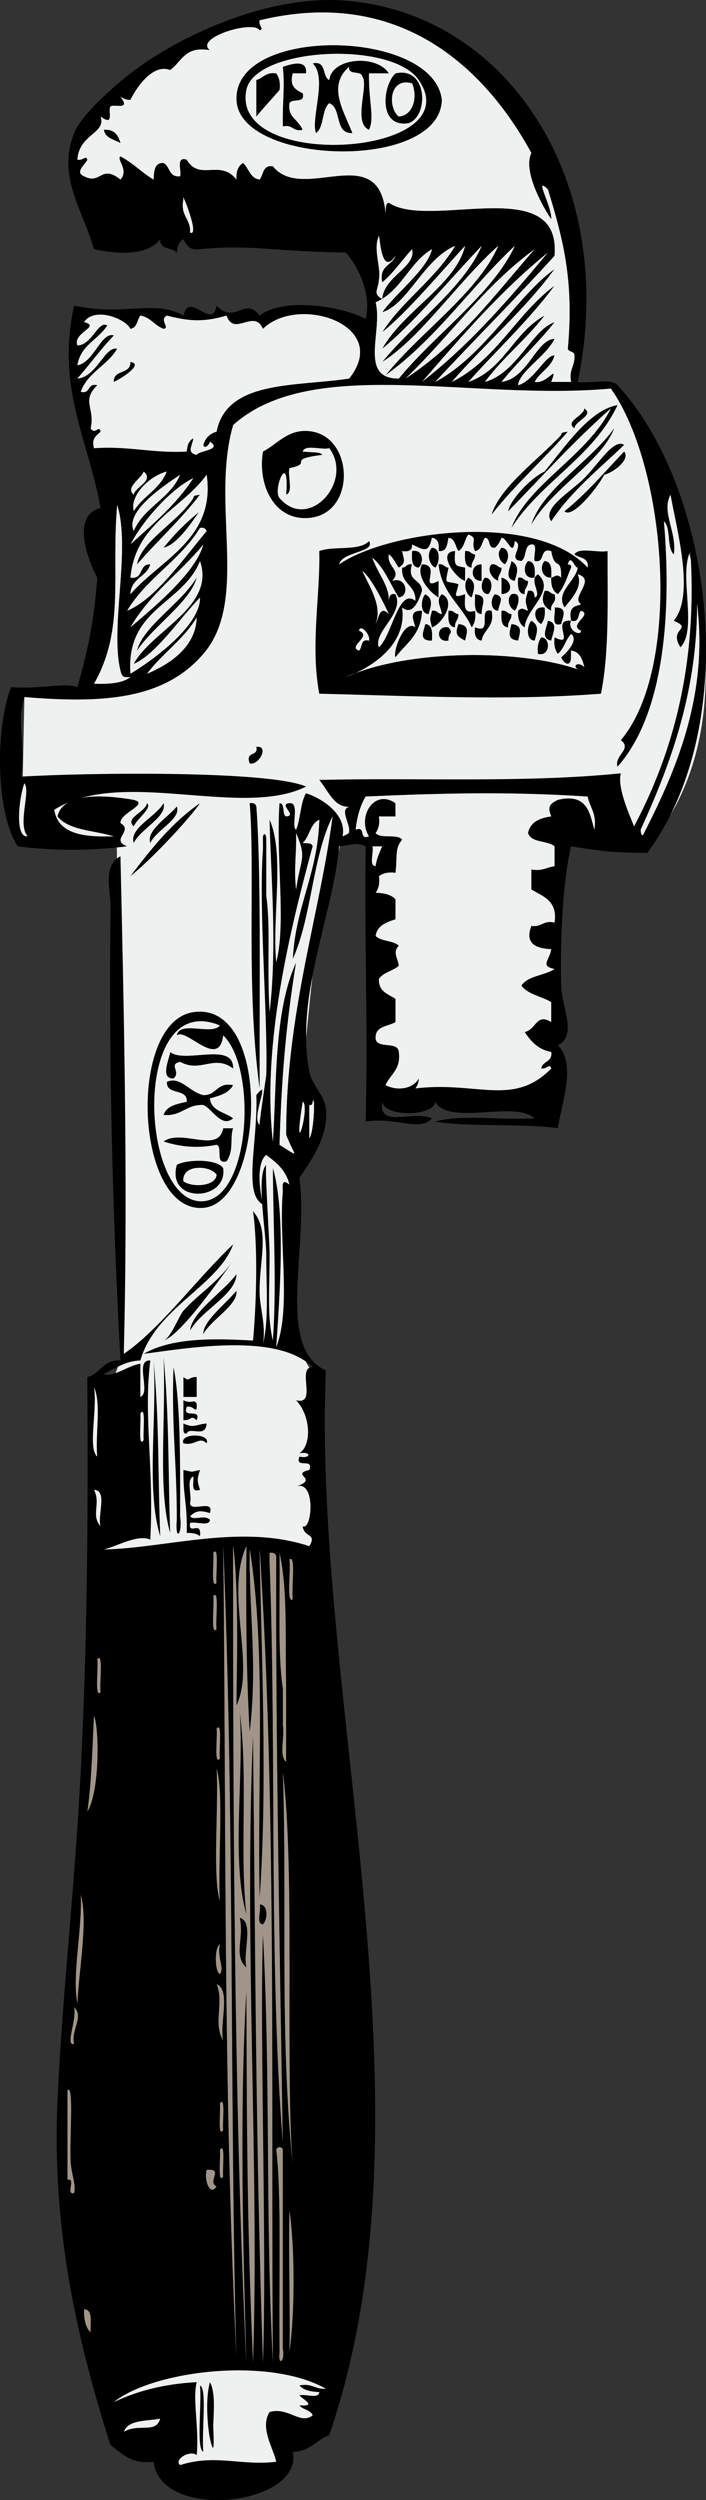 <?xml version="1.0" encoding="utf-8"?>
<!-- Generator: Adobe Illustrator 12.0.1, SVG Export Plug-In . SVG Version: 6.00 Build 51448)  -->
<!DOCTYPE svg PUBLIC "-//W3C//DTD SVG 1.1//EN" "http://www.w3.org/Graphics/SVG/1.1/DTD/svg11.dtd">
<svg  version="1.1" id="Layer_1" xmlns="http://www.w3.org/2000/svg" xmlns:xlink="http://www.w3.org/1999/xlink" width="122.092" height="431.883"
	 viewBox="0 0 122.092 431.883" overflow="visible" enable-background="new 0 0 122.092 431.883" xml:space="preserve">
<rect x="0" y="0" width="122.092" height="431.883" fill="#333333" stroke="none"/>
<path fill="#EFF0F0" d="M55.198,269.758l-0.515-31.393l-4.117-7.205l0.515-29.333l4.632-8.234l-2.573-7.205l-0.515-4.117
	l2.059-20.071l4.544-17.725l16.041-8.007l28.307-0.515l7.205,11.322c0,0,13.896-11.322,10.808-38.598
	c-3.088-27.276-15.944-41.56-15.944-41.56l-6.877-1.146c0,0,7.383-19.051-4.455-39.122C82.476,6.778,68.579,1.631,60.345,1.631
	c-8.234,0-24.189,1.544-33.452,8.749c-9.263,7.205-14.08,12.614-14.08,12.614l1.729,13.118l27.791-0.515l12.866,2.573l11.321,1.544
	l-1.543,18.012L34.612,71.622l-18.361,46.493l-12.034,2.292l-0.483,23.779l16.468,1.544l0.633,89.28l-2.691,6.957l-0.515,33.453
	L55.198,269.758z"/>
<g>
	<path d="M76.418,17.263c-0.336,12.42-35.112,11.297-35.527,0C40.415,4.323,75.06,4.992,76.418,17.263z M42.61,15.544
		c-2.833,14.178,38.886,11.495,29.797-1.719C67.681,6.954,44.074,8.214,42.61,15.544z"/>
	<path d="M67.25,12.679c-1.146,0-2.292,0-3.438,0c-0.076,4.894,1.008,7.677,0,9.741c-2.845-1.185-0.015-7.688-1.146-9.168
		c-0.156-1.181-2.538-0.137-2.293-1.719c-3.779,3.329-0.966,7.509,0.573,11.46c-3.208,0.151-1.771-4.341-4.011-5.157
		c-1.343,1.141-0.825,4.142-2.292,5.157c-0.949-2.499,2.021-9.622-0.573-12.034c2.465-0.555,1.587,2.233,2.865,2.865
		C57.39,9.899,65.183,9.354,67.25,12.679z"/>
	<path d="M52.924,12.679c-0.764,0-1.527,0-2.292,0c-0.623,2.342,0.612,2.826,1.72,3.438c0.513,1.85-1.869,0.805-2.293,1.719
		c-0.236,2.614,1.18,2.337,2.293,4.584c-1.753,0.416-1.686-0.989-3.438-0.573c-0.1-4.615,0.367-6.395,0-10.314
		C50.244,11.116,53.194,10.082,52.924,12.679z"/>
	<path d="M70.688,21.274c-5.375,0.911-4.524-6.625-2.293-8.595C73.931,11.375,74.237,20.037,70.688,21.274z M68.97,20.128
		c2.643-0.219,3.229-3.591,2.291-5.73C67.235,13.271,67.047,18.681,68.97,20.128z"/>
	<path fill="#EFF0F0" d="M71.261,14.398c0.938,2.139,0.352,5.511-2.291,5.73C67.047,18.681,67.235,13.271,71.261,14.398z"/>
	<path fill="#EFF0F0" d="M70.115,65.397c7.618-7.279,13.704-16.092,22.348-22.348C85.517,51.002,79.179,59.562,70.115,65.397z"/>
	<path fill="#EFF0F0" d="M72.979,65.97c6.838-7.87,13.641-15.775,21.774-22.348C88.069,51.645,81.263,59.545,72.979,65.97z"/>
	<path d="M101.058,70.554c1.73,1.218-1.641,2.134-1.719,3.438C97.608,72.774,100.979,71.859,101.058,70.554z"/>
	<path fill="#EFF0F0" d="M23.127,85.453c-1.566-1.236,1.342-2.822,1.719-4.011C26.766,83.031,23.362,84.122,23.127,85.453z"/>
	<path fill="#EFF0F0" d="M23.127,88.318c-0.748-2.671,2.673-6.104,5.73-6.876C27.701,84.487,24.714,85.703,23.127,88.318z"/>
	<path fill="#EFF0F0" d="M23.127,91.756c-1.554-3.274,4.743-7.589,8.022-9.742C29.411,86.197,24.888,87.596,23.127,91.756z"/>
	<path fill="#EFF0F0" d="M22.554,94.048c2.428-4.643,7.376-9.811,10.888-11.46C30.52,87.116,26.471,90.516,22.554,94.048z"/>
	<path fill="#EFF0F0" d="M20.262,87.172c2.426,7.625-1.271,21.25,0.573,28.651c0.271,1.088,0.411,1.193,1.719,1.146
		c-1.398,1.084-3.736,1.23-6.303,1.146C21.653,108.726,19.182,99.033,20.262,87.172z"/>
	<path fill="#EFF0F0" d="M34.587,91.183c0.666-0.093,1.02,0.126,1.146,0.573c-4.031,4.783-8.838,11.752-13.752,13.752
		C25.314,99.865,31.198,96.771,34.587,91.183z"/>
	<path fill="#EFF0F0" d="M22.554,108.374c3.259-5.719,8.575-9.38,12.607-14.326C33.867,99.063,25.942,105.454,22.554,108.374z"/>
	<path d="M75.272,98.06c-1.1-0.484-1.551-2.514-0.573-3.438C76.271,94.633,76.06,97.325,75.272,98.06z"/>
	<path d="M86.731,94.621c1.459,0.059,1.354,2.136,0.574,2.865C86.312,96.965,85.824,95.479,86.731,94.621z"/>
	<path d="M71.261,95.194c1.984-0.402,2.057,2.009,1.146,2.865C71.153,97.975,71.177,96.616,71.261,95.194z"/>
	<path d="M80.431,95.194c0.924-0.162,0.985,0.542,1.719,0.573c0.072,1.027-0.701,1.208-0.573,2.292
		C80.321,97.975,80.345,96.616,80.431,95.194z"/>
	<path fill="#EFF0F0" d="M34.587,96.914c2.724,7.915-8.292,11.929-11.46,17.764c3.779-1.574,7.881-7.778,11.46-11.46
		c0.132,4.438-7.062,10.165-12.034,13.179C21.734,105.071,31.584,104.415,34.587,96.914z M23.7,112.385
		c2.911-4.351,9.184-8.384,10.314-12.606C31.279,104.305,24.793,108.125,23.7,112.385z"/>
	<path d="M88.451,96.914c1.418,0.803,1.012,1.974,0.573,3.438C87.135,100.021,88.203,98.188,88.451,96.914z"/>
	<path d="M92.463,99.778c-1.983,0.402-2.056-2.009-1.146-2.865C92.569,96.998,92.547,98.357,92.463,99.778z"/>
	<path d="M95.328,99.778c-1.704,0.122-2.021-2.043-1.146-2.865C95.435,96.998,95.412,98.357,95.328,99.778z"/>
	<path d="M83.294,100.352c-2.066,0.099-2.066-2.964,0-2.865C83.294,98.441,83.294,99.396,83.294,100.352z"/>
	<path d="M85.015,97.486c0.924-0.161,0.985,0.542,1.719,0.573c0.072,1.028-0.701,1.208-0.573,2.292
		C85.028,99.899,84.101,98.348,85.015,97.486z"/>
	<path d="M81.002,99.778c1.417,0.804,1.013,1.975,0.573,3.438C80.478,102.732,80.024,100.703,81.002,99.778z"/>
	<path d="M83.867,99.778c1.458,0.059,1.354,2.135,0.573,2.865C82.981,102.585,83.087,100.508,83.867,99.778z"/>
	<path d="M86.731,99.778c1.645,0.325,2.336,2.696,0,2.865C86.731,101.688,86.731,100.733,86.731,99.778z"/>
	<path d="M89.599,99.778c0.926-0.161,0.985,0.542,1.719,0.573c0.072,1.028-0.701,1.208-0.573,2.292
		C89.491,102.56,89.515,101.2,89.599,99.778z"/>
	<path d="M94.183,102.071c0.926-0.162,0.985,0.542,1.719,0.573c0.474,1.62-0.809,1.484-0.572,2.865
		C93.817,104.754,93.571,103.627,94.183,102.071z"/>
	<path d="M73.554,102.644c1.416,0.804,1.012,1.974,0.572,3.438C72.556,106.07,72.765,103.378,73.554,102.644z"/>
	<path d="M82.147,102.644c2.349,0.351,1.147,1.574,1.146,3.438C81.83,106.018,82.157,104.163,82.147,102.644z"/>
	<path d="M85.587,102.644c1.796,0.396,0.747,1.528,0.572,2.865C84.701,105.451,84.806,103.374,85.587,102.644z"/>
	<path d="M88.451,102.644c2.065-0.548,1.017,2.474,0.573,2.865C88.028,104.987,87.543,103.501,88.451,102.644z"/>
	<path d="M94.183,104.936c0.183,1.329-0.093,2.2-0.574,2.865C92.362,107.293,91.858,104.602,94.183,104.936z"/>
	<path d="M97.047,107.801c-1.926,0.588-0.892-1.782-1.146-2.865C98.204,104.854,97.417,106.405,97.047,107.801z"/>
	<path d="M77.563,105.509c0.926-0.162,0.986,0.542,1.72,0.573c0.073,1.027-0.701,1.208-0.573,2.292
		C77.457,108.29,77.479,106.93,77.563,105.509z"/>
	<path d="M86.731,105.509c0.927-0.162,0.986,0.542,1.72,0.573c0.073,1.027-0.701,1.208-0.572,2.292
		C86.626,108.29,86.647,106.93,86.731,105.509z"/>
	<path fill="#EFF0F0" d="M34.015,106.655c-0.089,4.886-4.335,7.967-8.596,9.741C28.025,112.89,31.74,110.492,34.015,106.655z"/>
	<path d="M91.89,107.228c1.418,0.804,1.012,1.975,0.573,3.438C90.894,110.654,91.103,107.963,91.89,107.228z"/>
	<path d="M95.328,110.666c-1.89-0.331-0.822-2.164-0.573-3.438C96.646,107.559,95.576,109.392,95.328,110.666z"/>
	<path d="M74.699,110.666c-2.304,0.083-1.517-1.47-1.146-2.865C74.806,107.885,74.783,109.245,74.699,110.666z"/>
	<path d="M79.283,107.801c2.022,0.197,1.481,1.504,1.146,2.865C78.944,109.929,78.629,109.481,79.283,107.801z"/>
	<path d="M88.451,107.801c2.022,0.197,1.481,1.504,1.146,2.865C87.574,110.468,88.116,109.162,88.451,107.801z"/>
	<path d="M77.563,108.374c0.955,1.139-0.051,0.729,0,2.292C75.356,111.117,75.356,107.922,77.563,108.374z"/>
	<path d="M93.036,112.958c-0.184-1.329,0.092-2.2,0.572-2.865C95.313,110.143,95.142,113.51,93.036,112.958z"/>
	<path d="M44.329,129.003c2.337-0.208,0.375,3.314-1.146,2.865C42.353,129.701,44.757,130.768,44.329,129.003z"/>
	<path fill="#EFF0F0" d="M4.217,135.306c1.154,1.382-1.267,7.102,0.573,9.168C2.492,144.792,3.264,137.787,4.217,135.306z"/>
	<path d="M43.183,138.744c0.667-0.093,1.02,0.126,1.146,0.573c0.843,10.982,0.521,31.928,0.573,48.707
		C42.5,170.637,44.152,150.975,43.183,138.744z"/>
	<path fill="#EFF0F0" d="M64.385,146.193c0.573,0,1.146,0,1.72,0c-0.457,1.071-0.957,2.099-1.146,3.438
		C63.692,149.56,64.714,147.201,64.385,146.193z"/>
	<path d="M30.003,186.305c-2.436,0.11-0.652-3.591-0.573-4.584c2.504,2.08,11.05-1.881,10.888,2.865
		c-3.324-2.487-5.562,0.801-9.168-1.146C29.036,183.857,31.394,185.164,30.003,186.305z"/>
	<path d="M35.161,189.17c2.353,0.061,2.294-2.29,5.157-1.719c-0.715,1.386-2.349,1.854-4.011,2.292
		c0.254,2.229,2.62,2.346,4.011,3.438c-1.99,1.766-3.643-1.681-5.157-2.292c-2.998-0.133-3.729,2.001-6.876,1.719
		c0.504-1.598,2.302-1.9,4.011-2.292c0.136-2.428-3.574-1.01-3.438-3.438C31.206,185.841,32.719,188.611,35.161,189.17z"/>
	<path d="M38.599,194.9c0.573,0,1.146,0,1.719,0c-0.61,1.768,0.211,3.728-1.146,5.73c-2.077,0.549-0.583-2.473-1.719-2.865
		c-3.184,0.647-6.222,0.386-9.168-0.573C31.413,194.895,37.768,199.376,38.599,194.9z"/>
	<path d="M30.576,201.204c1.831-0.964,6.938-1.039,8.022,0.573C39.436,207.552,28.684,208.017,30.576,201.204z M31.722,204.069
		c1.49,1.071,5.582,0.915,5.73-1.146C36.371,201.282,31.419,201.062,31.722,204.069z"/>
	<path fill="#EFF0F0" d="M37.453,202.922c-0.149,2.062-4.241,2.218-5.73,1.146C31.419,201.062,36.371,201.282,37.453,202.922z"/>
	<path d="M40.891,220.114c-0.09,3.545-6.034,6.186-8.022,9.74C33.201,226.551,38.528,223.295,40.891,220.114z"/>
	<path d="M28.284,234.439c0.997,9.965,0.795,21.265,1.146,30.37C27.233,257.211,28.738,245.148,28.284,234.439z"/>
	<path d="M26.565,235.012c0.996,10.643,0.726,20.027,1.146,30.369C25.227,257.36,27.193,244.89,26.565,235.012z"/>
	<path d="M30.003,236.159c1.205,5.906,1.161,15.983,1.146,25.786c0.442,3.158-0.896,4.497-0.573,0.572
		C30.599,252.709,29.645,246.764,30.003,236.159z"/>
	<path fill="#EFF0F0" d="M16.824,251.629c-1.682-1.334,0.037-8.068-0.573-12.033C17.58,242.469,16.448,247.804,16.824,251.629z"/>
	<path d="M31.722,241.888c1.435,0.731,1.794-0.292,2.292,0.573c0.104,2.197-0.469,0.207-1.719,0.572
		c-0.842,2.18,2.562,0.113,1.719,2.293c-1.139-0.955-0.729,0.051-2.292,0C31.722,244.18,31.722,243.034,31.722,241.888z"/>
	<path fill="#EFF0F0" d="M24.273,244.18c1.017-1.529,0.417,3.357,0.573,4.584C23.83,250.293,24.429,245.407,24.273,244.18z"/>
	<path d="M31.722,245.899c1.836,0.871,2.021,0.18,4.011,0c-0.159,2.62-2.918,0.46-3.438,1.719c-0.487,0.105-0.541-0.223-0.573-0.572
		C31.722,246.663,31.722,246.282,31.722,245.899z"/>
	<path d="M35.733,249.336c-1.239-1.291-1.955,0.475-4.011,0C30.985,247.529,36.471,247.529,35.733,249.336z"/>
	<path d="M31.722,253.922c1.764,0.4,1.102,0.4,2.865,0c-0.515,1.678-0.515,1.761,0,3.438c-1.724,0.578-1.016-1.275-1.146-2.292
		c-1.292,0.427-0.224,3.214-0.573,4.584c0.01,1.71,4.247-0.808,3.438,1.72c-1.43-0.404-2.355-0.563-3.438,0.573
		c0.786,0.806,2.36-0.354,3.438,0.572c-0.072,1.267-2.431,0.243-3.438,0.573c-0.31,2.281,2.029-0.619,1.719,2.291
		c-0.51-0.444-1.294-0.615-2.292-0.572C32.405,259.638,31.651,258.413,31.722,253.922z"/>
	<path fill="#EFF0F0" d="M16.251,257.359c2.413,0.07,0.569,4.397,1.146,6.304C15.65,261.749,17.488,259.784,16.251,257.359z"/>
	<path fill="#A19589" d="M38.599,267.102c1.955,44.305,1.141,99.299,2.292,140.391C38.569,360.135,39.125,315.208,38.599,267.102z"
		/>
	<path fill="#A19589" d="M36.879,268.247c1.062-1.393,0.387,3.777,0.573,5.158C36.391,274.797,37.066,269.627,36.879,268.247z"/>
	<path fill="#A19589" d="M46.621,268.247c0.666-0.092,1.02,0.127,1.146,0.573c-0.086,33.866,0.67,70.278,1.146,101.425
		c-2.438-30.166-1.094-67.805-2.292-100.279C46.621,269.394,46.621,268.82,46.621,268.247z"/>
	<path fill="#A19589" d="M48.34,268.247c1.403,6.365,0.974,13.447,1.146,22.922c0,4.394,0,8.785,0,13.18
		c-1.312-0.98-0.21-4.374-0.573-6.305c0-2.101,0-4.201,0-6.303C47.992,285.771,48.45,276.565,48.34,268.247z"/>
	<path fill="#A19589" d="M50.059,269.394c1.153-0.929,0.324,4.999,0.573,6.876C49.479,277.198,50.309,271.271,50.059,269.394z"/>
	<path fill="#A19589" d="M36.879,275.696c1.098-1.244,0.362,4.189,0.573,5.73C36.354,282.672,37.091,277.237,36.879,275.696z"/>
	<path fill="#A19589" d="M16.824,286.584c1.098-1.246,0.362,4.188,0.573,5.729C16.298,293.56,17.035,288.124,16.824,286.584z"/>
	<path fill="#A19589" d="M16.251,296.325c1.009,2.428,0.933,13.479-1.146,16.618C15.837,307.754,15.96,301.956,16.251,296.325z"/>
	<path d="M41.464,295.752c1.481,11.526-0.058,24.234,1.146,34.955C39.949,321.334,42.218,307.032,41.464,295.752z"/>
	<path fill="#A19589" d="M37.453,298.618c1.062-1.394,0.387,3.776,0.573,5.156C36.964,305.167,37.639,299.997,37.453,298.618z"/>
	<path fill="#A19589" d="M37.453,305.493c1.312,4.232,0.209,15.832,0.573,22.922C36.714,324.183,37.816,312.583,37.453,305.493z"/>
	<path fill="#A19589" d="M48.913,306.066c2.132,16.384,0.407,51.418,1.719,68.19C48.314,350.952,49.664,330.165,48.913,306.066z"/>
	<path fill="#A19589" d="M13.958,327.269c1.305,4.481-0.248,12.326-0.573,18.91C12.4,340.984,14.236,333.663,13.958,327.269z"/>
	<path d="M44.902,328.987c1.571,0.012,1.361,2.703,0.573,3.438C44.209,332.354,45.231,329.995,44.902,328.987z"/>
	<path d="M41.464,331.279c2.514,0.733,0.498,5.996,1.146,8.597C40.291,337.772,42.262,334.903,41.464,331.279z"/>
	<path fill="#A19589" d="M38.025,341.021c-0.947-0.437-0.947-4.724,0-5.157C37.531,338.147,38.881,340.098,38.025,341.021z"/>
	<path fill="#A19589" d="M37.453,342.741c2.544,1.084,0.477,6.78,1.146,9.74C36.792,349.639,38.779,345.853,37.453,342.741z"/>
	<path fill="#A19589" d="M12.812,378.84c-1.556,0.41,0.41-2.701-1.146-2.291c0-5.157,0-10.314,0-15.473
		c1.193-1.207,0.307,8.82,0.573,12.606C12.37,375.536,13.22,377.62,12.812,378.84z"/>
	<path fill="#A19589" d="M38.025,363.37c1.017-1.529,0.417,3.356,0.573,4.584C37.582,369.481,38.181,364.596,38.025,363.37z"/>
	<path fill="#A19589" d="M38.025,371.392c1.017-1.529,0.417,3.356,0.573,4.584C37.582,377.504,38.181,372.618,38.025,371.392z"/>
	<path fill="#A19589" d="M47.767,371.392c0.142-0.722,1.139-0.578,1.146,0c0,6.493,0,12.987,0,19.481c0,3.248,0,6.494,0,9.742
		c0,1.719,0,3.438,0,5.156c0.46,1.959-0.854,3.271-0.573,0.572C48.206,393.73,48.685,378.618,47.767,371.392z"/>
	<path fill="#A19589" d="M35.733,374.829c3.089-0.277,0.035,2.027,1.719,2.865C36.317,379.521,35.224,376.54,35.733,374.829z"/>
	<path fill="#A19589" d="M50.059,381.706c0.955,6.879,0.955,17.76,0,24.641C50.188,397.881,49.859,388.547,50.059,381.706z"/>
	<path fill="#A19589" d="M14.532,398.897c1.639,0.078,1.048,2.389,1.146,4.01C14.791,402.075,14.475,400.672,14.532,398.897z"/>
	<path d="M34.587,412.077c1.253,0.479,0.252,8.141,0.573,11.459C33.907,423.057,34.908,415.395,34.587,412.077z"/>
	<path d="M36.307,411.502c0.967,1.766,0.656,5.152,0.573,7.449c-0.024,0.67,0.418,6.695-0.573,2.293
		C36.048,420.098,35.374,414.799,36.307,411.502z"/>
	<path fill="#EFF0F0" d="M27.711,417.805c-0.74,2.699-3.752,0.742-6.303,2.293C22.137,417.961,25.298,418.258,27.711,417.805z"/>
	<path d="M40.318,214.956c-2.572,7.171-13.445,11.001-16.045,20.056c-2.749,0.115-4.308,1.422-6.303,2.292
		c1.267,0.854,4.253-1.455,6.303-1.72c0,1.91,0,3.82,0,5.73c1.918-0.756-1.095-6.443,1.719-6.303
		c-1.214,9.855,0.657,18.023,0,30.943c-2.138-0.943-5.617,1.084-8.022,1.719c10.979-0.273,23.752-4.485,35.527-0.572
		c1.36-2.307-0.913-1.407-1.146-3.438c1.642,0.758,2.324-8.09-1.146-6.877c4.114-1.389-1.124-2.015,2.292-2.865
		c0.843-2.18-2.562-0.112-1.719-2.291c2.072,0.416,2.072-0.989,0-0.573c2.291-1.573,1.824-6.733-0.573-9.168
		c3.79,0.925-0.022-5.752,2.865-5.729c-6.146-6.002-21.454-3.289-29.224-2.293c4.939-2.822,12.1-2.68,18.91-2.291
		c0.515-5.418,0.926-15.682,0-22.349c3.022,3.444,0.983,8.662,1.146,14.326c0.072,2.489,1.109,5.479,0.573,8.595
		c1.036-4.035,0.573-9.482,0.573-15.471c0-3.605-1.822-13.649,0-15.472c-0.292,0.292,0.573,13.286,0.573,15.472
		c0,6.314-0.447,10.8,0.573,14.898c0.66-9.647,0.068-18.484,0-29.798c2.261,7.884,1.162,22.112,0.573,30.943
		c2.653-6.707,0.397-18.321,1.146-26.932c-0.16-1.672,0.138-1.97,1.146-1.146c-0.737-3.209-3.59-4.651-4.011-5.157
		c-1.611,1.279-1.305,5.512-0.573,8.595c-3.511-1.857-0.843-10.851-1.146-18.91c2.738-3.452-1.026,3.977,0.573,5.157
		c-0.13-0.096,1.145-8.567,1.146-8.595c0.301-9.951-1.352-28.839-0.573-38.965c0-0.764,0-1.528,0-2.292
		c0.303-0.882,0.598-0.036,0.573,0.573c0,3.247,0,6.494,0,9.741c0.768,5.318,0.089,11.72,0.573,20.056
		c1.378-11.396,0.16-24.544,0-33.235c2.648,5.946,0.4,16.79,1.146,24.64c1.76-6.589-0.085-18.323,0.573-27.505
		c1.06,0.086,0.352,1.94,1.146,2.292c2.011-0.157-1.438-2.135,0.572-2.292c1.863-0.216,0.215,4.145,1.146,4.584
		c0.8-1.874,0.721-4.627,1.719-6.303c3.348,1.107,7.09,4.022,6.304,7.449c3.258-0.188-1.715-5.142,1.719-5.157
		c-3.083,0.472-3.913-2.371-5.73-4.584c16.561-0.44,35.311,0.561,52.146-1.146c-0.617,2.328,1.252,6.637,2.291,9.168
		c6.82-12.871,10.974-28.172,9.742-47.561c-2.062,4.051,1.285,13.51-1.72,16.618c-2.151-3.342,2.302-3.07-1.146-4.584
		c3.645-4.438,0.554-15.509-0.572-21.774c-1.646,3,1.145,6.482,0.572,10.314c-1.281-1.202-0.438-4.529-1.719-5.73
		c1.271,14.788,0.363,32.962-8.022,42.404c-0.601-1.982,2.62-3.05,0.573-4.584c10.576-12.451,8.039-46.896-1.719-60.74
		c-23.963,2.198-51.719-5.902-65.326,6.303c-3.943,13.667,2.827,30.275-5.157,39.539c-6.641,7.705-16.798,8.632-30.943,7.449
		c-1.382,4.644,0.271,8.783-0.573,13.752c10.935-0.678,42.949-1.113,49.28,1.719c-11.159,5.573-31.995-3.375-43.549,4.011
		c0.704,4.262,5.193,4.739,10.314,4.584c-3.353-1.041-7.789-0.998-9.742-3.438c1.032-4.752,10.096-3.389,13.18-2.865
		c2.82,0.74-2.443,2.233-2.292,4.011c2.358,1.384-1.88,2.856,1.146,4.011c-5.939,0.752-12.641,0.828-18.91,0
		c-3.815-5.734-3.933-20.372-1.146-27.505c4.797,0.406,9.349-0.812,11.46,0c1.925-6.749,2.882-11.478,3.438-18.91
		c-1.836-3.411-4.411-10.775,0.573-12.033c-2.139-11.943-7.694-20.565-4.584-34.955c8.571,1.885,13.882-1.123,18.91,1.719
		c1.062-4.392,4.996,2.719,5.73-1.719c3.252,3.371,4.876-1.691,7.449,1.719c4.221-3.227,14.244-1.59,18.335,0.573
		c1.052-4.03-1.158-8.934-3.438-11.461c-12.809-0.187-16.551-1.436-25.213-0.573c-1.8,0.272-2.341-0.715-2.865-1.719
		c-0.769,0.377-1.067,1.225-1.146,2.292c-0.821-0.897-2.987-0.451-2.865-2.292c-2.136,2.727-6.798,2.71-11.46,1.719
		c-1.948-6.918-6.409-12.439-3.438-20.056c1.197-3.069,6.779-8.035,9.741-10.314c8.838-6.8,23.893-13.451,36.674-12.606
		c28.425,1.878,47.864,31.213,40.685,65.897c2.117,0.366,5.708-0.742,6.876,0.573c16.11,17.295,22.065,57.839,5.157,80.796
		c-5.772-0.041-8.002-0.297-13.18-1.146c-1.461,6.026-1.904,16.001-1.72,24.067c0.088,3.846,2.866,8.557-0.573,10.314
		c3.244,3.281,0.661,9.895,0,14.326c-5.373-0.857-15.843-0.202-21.201-1.146c4.588-1.333,11.648-0.194,17.19-0.573
		c-3.517-3.168-14.765,1.394-17.19-2.865c-0.322,2.644-8.846,2.644-9.168,0c-0.649,4.72,5.104,1.405,8.596,2.865
		c-2.112,2.438-6.301-0.316-11.461,0.573c0.433-17.421-0.245-30.197,0-47.561c-1.553-0.737-2.037-0.257-4.584,0
		c-1.125,12.141-7.643,25.762-5.157,38.965c0.391,2.075,2.647,4.209,2.865,6.303c0.516,4.964-2.676,9.071-4.584,12.034
		c1.66,11.988-4.182,29.36,4.584,33.235c-2.415,56.488,19.904,127.705,0.573,183.939c-2.259,0.797-3.27,2.844-6.304,2.865
		c1.849,9.314-22.906,12.117-24.067,1.719c-3.922,0.484-5.434-1.439-7.449-2.863c-5.9-18.43-10.166-37.626-9.168-59.596
		c0.83-18.264,2.977-36.568,4.011-56.729c1.18-22.992,1.283-44.645,1.146-68.189c2.304-0.561,2.672-3.058,5.73-2.864
		c-1.442-26.645-2.004-51.28-1.719-78.504c0.028-2.631-1.407-6.994,1.719-8.595c0.55,24.75,1.332,56.919,0.573,85.954
		C27.581,229.723,34.028,220.892,40.318,214.956z M110.8,143.328c-0.025,0.609,0.27,1.455,0.572,0.573
		c5.352-10.503,11.168-23.595,9.169-39.539C120.646,120.371,115.181,133.698,110.8,143.328z M67.25,35.027
		c7.058,4.752,29.89-5.285,28.651,9.168c-6.727,7.41-13.828,14.442-20.629,21.775c8.494-4.495,14.146-14.886,20.629-19.483
		c-5.252,7.165-11.998,12.834-17.764,19.483c7.68-3.781,11.166-11.755,17.764-16.618c-4.473,6.033-9.952,11.059-14.898,16.618
		c6.135-2.081,7.842-8.586,13.18-11.46c-3.16,4.097-7.236,7.279-10.313,11.46c5.542-1.529,8.146-9.041,12.034-10.313
		c-2.867,3.627-6.268,6.722-9.17,10.313c4.556-0.608,6.009-7.354,9.17-7.449c-1.411,2.99-6.145,5.688-6.305,8.022
		c2.717-0.733,4.698-5.218,6.305-5.157c-0.562,2.113-2.51,2.839-3.438,4.584c2.222,0.421,4.138-3.374,2.865,0
		c1.146,0,2.292,0,3.438,0c-0.44-2.16,0.698-2.739,0.572-4.584c-0.007-0.757-1.004-0.523-1.146-1.146
		c1.061-11.682-0.752-18.725-3.438-27.505c-2.555-2.575,0.792,3.08,0.573,5.157c-1.968-2.965-4.86-8.62-3.438-11.46
		c-8.233-15.08-23.098-28.699-46.99-22.921c-0.226,0.986,0.851,1.469,0,1.719c-1.152-1.808-11.368,1.322-8.595,3.438
		c-4.372-0.729-4.784,1.902-6.876,3.438c-2.872-1.139-5.675,2.719-6.876,5.157c-0.789,0.025-1.258-0.27-1.719-0.573
		c1.899,2.524-1.172,1.172-1.719,1.719c-0.547,0.547,0.805,3.618-1.719,1.719c1.017,2.953-3.718,2.987-4.011,7.449
		c0.986,0.226,1.469-0.851,1.719,0c-0.168,0.678-2.308,2.165-0.573,2.865c2.923,1.546,2.903-2.15,6.303,0.573
		c1.514-1.709-0.791-3.507,0-4.011c2.125,1.122,3.689,2.805,5.73,4.011c0.066-1.461,0.108-2.948,1.719-2.865
		c1.143,0.576,0.904,2.534,2.865,2.292c0.254-1.083-0.779-3.454,1.146-2.865c2.208,3.793,5.759-0.182,8.595,3.438
		c-0.086-1.423,0.296-2.378,1.146-2.865c1.006,0.904,1.189,2.631,2.865,2.865c0.677-0.851,0.496-2.56,2.292-2.292
		c5.155,6.422,18.276-4.629,19.483,8.022C66.767,36.072,66.578,35.12,67.25,35.027z M94.755,43.622
		C86.62,50.195,79.817,58.101,72.979,65.97C81.263,59.545,88.069,51.645,94.755,43.622z M92.463,43.049
		c-8.644,6.256-14.729,15.068-22.348,22.348C79.179,59.562,85.517,51.002,92.463,43.049z M66.677,64.824
		c6.047-7.516,15.95-14.228,19.482-22.348c-6.893,6.098-13.275,15.756-20.057,20.056c5.407-6.627,14.191-12.931,17.19-20.056
		c-5.492,5.778-12.008,13.585-17.19,17.764c3.713-6.603,12.666-11.016,14.326-17.764c-4.496,4.865-10.154,11.617-14.326,14.899
		c3.603-5.567,9.192-9.145,12.606-14.899c-5.39,2.254-8.192,10.14-12.606,11.46c2.592-3.526,7.817-7.457,8.597-10.887
		c-3.974,2.331-5.314,7.292-9.741,9.168c1.286,5.073-2.986,13.201,4.012,13.179c6.264-7.68,16.27-14.672,20.055-22.921
		C81.335,49.686,75.354,58.603,66.677,64.824z M32.868,40.184c1.837,0.81-1.695-7.828-1.146-5.73
		C31.118,37.351,33.028,37.732,32.868,40.184z M65.53,40.757c-1.076,2.203,0.392,5.55,0,7.449c-0.088,1.899-1.182,2.486,0.572,3.438
		c0.293-3.919,5.93-5.52,5.157-8.595c-1.741,1.887-3.188,4.07-5.157,5.73c-0.607-2.901,1.694-2.89,2.293-4.584
		C65.825,47.981,65.694,40.422,65.53,40.757z M24.273,54.51c-0.575,0.762-0.542,2.132-1.719,2.292
		c-0.896-1.806-6.273-3.846-8.022-1.146c3.061,0.718-2.026,1.802-1.146,4.011c2.506,0.003,3.603-4.394,5.157-3.438
		c-1.55,2.461-4.627,3.396-5.157,6.876c2.913-0.537,4.093-5.823,6.303-5.157c-2.241,2.343-4.174,4.994-6.303,7.449
		c3.369-0.271,4.69-5.609,6.876-5.157c-1.675,2.909-5.102,4.066-6.303,7.45c1.764,0.427,1.102-1.573,2.865-1.146
		c-2.833,2.788-0.336,3.901-1.146,7.45c0.825,1.268,1.398-0.722,1.719,0.573c-0.647,0.69-1.636,1.039-1.146,2.865
		c5.971-0.433,10.171,0.907,16.044,0.573c0.079-1.067,0.377-1.916,1.146-2.292c-0.174,1.337-1.223,2.469,0.573,2.865
		c0.409-0.791,4.473-0.802,2.292-2.292c-0.137,0.623-0.944,1.375-1.146,0.573c0.338-1.189,1.103-1.953,2.292-2.292
		c1.755-8.941,13.625-7.768,22.92-9.168c7.383-9.208-8.747-14.609-14.898-8.595c-1.544-3.56-4.957,1.465-6.303-2.292
		c-3.77,1.125-6.377,1.044-10.314,0c-1.404,0.762,0.63,2.132-0.573,2.292C26.738,56.247,26.06,54.824,24.273,54.51z M28.857,81.442
		c-3.058,0.772-6.479,4.205-5.73,6.876C24.714,85.703,27.701,84.487,28.857,81.442z M31.149,82.015
		c-3.28,2.153-9.576,6.468-8.022,9.742C24.888,87.596,29.411,86.197,31.149,82.015z M33.441,82.588
		c-3.512,1.65-8.46,6.817-10.888,11.46C26.471,90.516,30.52,87.116,33.441,82.588z M35.733,82.015
		c-4.326,5.989-12.294,8.334-13.18,17.764c2.307,0.396,1.407-2.413,3.438-2.292c-0.632,2.233-3.356,2.374-3.438,5.157
		C27.752,96.652,37.337,93.019,35.733,82.015z M21.981,105.509c4.914-2,9.721-8.969,13.752-13.752
		c-0.126-0.447-0.48-0.667-1.146-0.573C31.198,96.771,25.314,99.865,21.981,105.509z M35.161,94.048
		c-4.032,4.946-9.348,8.606-12.607,14.326C25.942,105.454,33.867,99.063,35.161,94.048z M22.554,116.396
		c4.971-3.015,12.166-8.742,12.034-13.179c-3.58,3.682-7.682,9.886-11.46,11.46c3.168-5.834,14.185-9.849,11.46-17.764
		C31.584,104.415,21.734,105.071,22.554,116.396z M25.419,116.396c4.261-1.774,8.507-4.855,8.596-9.741
		C31.74,110.492,28.025,112.89,25.419,116.396z M24.846,81.442c-0.377,1.189-3.286,2.775-1.719,4.011
		C23.362,84.122,26.766,83.031,24.846,81.442z M16.251,118.115c2.567,0.084,4.904-0.062,6.303-1.146
		c-1.308,0.047-1.448-0.058-1.719-1.146c-1.844-7.402,1.853-21.026-0.573-28.651C19.182,99.033,21.653,108.726,16.251,118.115z
		 M4.79,144.474c-1.839-2.067,0.582-7.786-0.573-9.168C3.264,137.787,2.492,144.792,4.79,144.474z M102.776,143.328
		c0.5-2.792-0.782-3.801-1.146-5.73c-14.437-0.933-25.887-0.534-38.394,0c-0.913,1.569-1.504,3.462-1.718,5.73
		c1.854-0.708,0.438,1.854,2.292,1.146c-2.119-3.367,0.893-8.306,4.584-5.73c0,0.764,0,1.528,0,2.292c-0.955,0-1.91,0-2.865,0
		c0.184,1.329-0.092,2.2-0.572,2.865c0.833,1.077,3.75,0.069,4.584,1.146c-1.309,1.635-0.787,2.542-1.146,5.73
		c-1.328-0.183-2.199,0.092-2.865,0.573c0.185,1.329-0.092,2.2-0.571,2.865c1.467,0.061,2.731,0.324,3.438,1.146
		c0,1.146,0,2.292,0,3.438c-1.578,0.523-3.151,1.05-3.438,2.865c0.901,1.008,3.067,0.751,4.011,1.719
		c-1.121,1.071-0.177,2.099,0,3.438c-0.986,0.923-2.691,1.128-3.438,2.292c-0.104,2.205,1.607,2.594,2.865,3.438
		c0,1.337,0,2.674,0,4.011c-1.311,0.792-3.576,0.627-3.438,2.865c0.244,1.857,3.853,0.349,4.011,2.292
		c0.399,3.074-1.492,3.855-2.291,5.73c2.133,1.113,4.846,0.581,5.729-1.146c0.024,0.789-0.271,1.258-0.573,1.719
		c10.62-1.306,16.925,3.246,23.494-3.438c-0.235-0.977-0.739,0.121-1.721,0c0.178-1.352,1.99-1.066,1.721-2.865
		c-2.268-0.407-3.52-1.829-4.585-3.438c2.032-0.47,2.01-3.336,4.585-1.719c0-1.146,0-2.292,0-3.438
		c-1.643-1.032-4.039-1.31-5.157-2.865c1.132-1.733,4.015-1.716,5.729-2.865c-2.575-0.554-0.856-1.437-0.572-3.438
		c-3.02-0.104-4.514-1.198-3.438-4.011c1.809,0.281,2.022-1.033,4.012-0.573c0.572-3.82-2.01-4.485-4.012-5.73
		c0-1.146,0-2.292,0-3.438c1.859,0.332,2.666-0.39,4.012-0.573c0-1.146,0-2.292,0-3.438c-1.248-1.044-4.033-0.551-4.586-2.292
		c0.395-1.899,1.988-2.598,4.013-2.865c-0.654-1.68-0.338-2.128,1.146-2.865C101.47,136.995,101.978,140.309,102.776,143.328z
		 M49.486,196.046c-0.062-20.975,5.827-38.09,8.022-55.01c-3.487,7.018-3.595,17.417-6.877,24.64
		c0.451-9.099,4.329-14.772,4.584-24.067c-1.592,0.7-1.67,2.913-2.864,4.011c0.674,0.09,1.626-0.098,1.719,0.573
		c-3.962,14.602-8.787,34.333-6.876,50.999c0.666-10.21,0.173-22.509,4.011-30.943c-1.837,11.416-2.506,20.079-2.865,31.517
		C52.093,200.073,50.96,199.84,49.486,196.046z M51.205,153.643c0.824-5.68,1.881-5.279,0-9.741
		C51.309,147.781,50.789,149.906,51.205,153.643z M64.958,149.631c0.188-1.339,0.688-2.367,1.146-3.438c-0.573,0-1.146,0-1.72,0
		C64.714,147.201,63.692,149.56,64.958,149.631z M52.352,190.316C50.503,201.87,53.712,191.116,52.352,190.316L52.352,190.316z
		 M53.497,190.889c0,1.91,0,3.82,0,5.73c0.804-0.983,1.043-7.768,0.573-6.303C54.038,190.666,53.984,190.995,53.497,190.889z
		 M16.251,239.596c0.609,3.965-1.109,10.699,0.573,12.033C16.448,247.804,17.58,242.469,16.251,239.596z M24.846,248.765
		c-0.156-1.228,0.443-6.113-0.573-4.584C24.429,245.407,23.83,250.293,24.846,248.765z M17.397,263.663
		c-0.577-1.906,1.267-6.232-1.146-6.304C17.488,259.784,15.65,261.749,17.397,263.663z M40.891,407.491
		c-1.151-41.091-0.337-96.086-2.292-140.39C39.125,315.208,38.569,360.135,40.891,407.491z M42.61,408.065
		c-0.52-18.098-1.245-43.143,0-64.18c0.088,24.947,0.112,40.013,1.146,64.18c1.116-32.82-1.56-72.551,0-108.302
		c0.418,39.312,0.477,71.264,1.719,108.302c0.704-19.145-0.602-56.33,0-73.921c1.336,25.058,0.393,48.874,1.719,73.921
		c-0.369-43.791,0.674-96.128-2.292-140.393c0.226,15.719,1.423,40.748,0,60.168c-0.444-20.143,1.16-42.707-1.719-60.168
		c-0.104,11.529,1.373,19.56,0,31.518c-0.548-9.078-0.673-19.766-0.573-32.089c-3.753,8.228,1.639,20.481-1.719,27.505
		c-0.001-4.379,0.522-19.105-0.573-27.505C40.286,304.307,40.385,363.542,42.61,408.065z M37.453,273.404
		c-0.187-1.38,0.489-6.55-0.573-5.157C37.066,269.627,36.391,274.797,37.453,273.404z M46.621,269.965
		c1.198,32.476-0.146,70.113,2.292,100.279c-0.476-31.146-1.232-67.559-1.146-101.425c-0.126-0.446-0.48-0.665-1.146-0.573
		C46.621,268.82,46.621,269.394,46.621,269.965z M48.913,291.741c0,2.102,0,4.202,0,6.303c0.363,1.931-0.738,5.324,0.573,6.305
		c0-4.395,0-8.786,0-13.18c-0.173-9.475,0.257-16.557-1.146-22.922C48.45,276.565,47.992,285.771,48.913,291.741z M50.632,276.27
		c-0.249-1.877,0.58-7.805-0.573-6.876C50.309,271.271,49.479,277.198,50.632,276.27z M37.453,281.426
		c-0.211-1.541,0.525-6.975-0.573-5.729C37.091,277.237,36.354,282.672,37.453,281.426z M17.397,292.314
		c-0.211-1.541,0.525-6.976-0.573-5.729C17.035,288.124,16.298,293.56,17.397,292.314z M15.104,312.943
		c2.079-3.139,2.155-14.19,1.146-16.618C15.96,301.956,15.837,307.754,15.104,312.943z M38.025,303.774
		c-0.186-1.38,0.489-6.55-0.573-5.156C37.639,299.997,36.964,305.167,38.025,303.774z M38.025,328.415
		c-0.363-7.09,0.739-18.688-0.573-22.922C37.816,312.583,36.714,324.183,38.025,328.415z M50.632,374.256
		c-1.312-16.771,0.413-51.807-1.719-68.189C49.664,330.165,48.314,350.952,50.632,374.256z M13.386,346.179
		c0.325-6.585,1.877-14.429,0.573-18.91C14.236,333.663,12.4,340.984,13.386,346.179z M38.025,335.864
		c-0.947,0.436-0.947,4.723,0,5.157C38.881,340.098,37.531,338.147,38.025,335.864z M38.599,352.481
		c-0.669-2.96,1.398-8.656-1.146-9.74C38.779,345.853,36.792,349.639,38.599,352.481z M12.812,353.055
		c-0.596-2.35,1.765-4.686,0-6.305C13.32,348.887,11.211,353.534,12.812,353.055z M12.24,373.684
		c-0.267-3.786,0.62-13.812-0.573-12.605c0,5.156,0,10.313,0,15.471c1.556-0.409-0.41,2.703,1.146,2.293
		C13.22,377.62,12.37,375.536,12.24,373.684z M38.599,367.954c-0.156-1.228,0.443-6.113-0.573-4.584
		C38.181,364.596,37.582,369.481,38.599,367.954z M38.599,375.976c-0.156-1.228,0.443-6.113-0.573-4.584
		C38.181,372.618,37.582,377.504,38.599,375.976z M48.34,406.346c-0.28,2.697,1.033,1.387,0.573-0.572c0-1.721,0-3.439,0-5.158
		c0-3.246,0-6.494,0-9.74c0-6.494,0-12.988,0-19.482c-0.007-0.578-1.004-0.721-1.146,0C48.685,378.618,48.206,393.73,48.34,406.346z
		 M37.453,377.694c-1.685-0.838,1.37-3.145-1.719-2.865C35.224,376.54,36.317,379.521,37.453,377.694z M50.059,406.346
		c0.955-6.881,0.955-17.762,0-24.641C49.859,388.547,50.188,397.881,50.059,406.346z M15.678,402.907
		c-0.098-1.621,0.493-3.932-1.146-4.01C14.475,400.672,14.791,402.075,15.678,402.907z M19.689,414.942
		c4.017-1.904,8.699-3.146,14.326-3.439c-0.753,3.066,0.466,8.031,0,12.607c-1.146-0.951-4.021,0.779-2.865,1.719
		c6.083-1.945,10.602,0.168,16.618-0.574c-0.508-2.371-2.874-5.891-1.146-8.594c3.243-0.93,5.325,2.285,7.449,0.572
		c-0.36-0.977-1.731-0.943-2.292-1.721c3.113,0.219,0.66-0.992,0-1.719c1.007-0.33,3.366,0.693,3.438-0.572
		c-1.467-0.061-2.731-0.324-3.438-1.146c2.159-0.439,2.739,0.699,4.584,0.572C46.431,407.032,26.458,409.532,19.689,414.942z
		 M21.408,420.098c2.551-1.551,5.563,0.406,6.303-2.293C25.298,418.258,22.137,417.961,21.408,420.098z"/>
	<path fill="#EFF0F0" d="M120.541,104.363c1.999,15.943-3.817,29.035-9.169,39.539c-0.303,0.882-0.598,0.036-0.572-0.573
		C115.181,133.698,120.646,120.371,120.541,104.363z"/>
	<path fill="#EFF0F0" d="M66.677,36.746c-1.207-12.652-14.328-1.6-19.483-8.022c-1.796-0.268-1.615,1.441-2.292,2.292
		c-1.676-0.234-1.859-1.96-2.865-2.865c-0.85,0.487-1.232,1.442-1.146,2.865c-2.836-3.62-6.387,0.355-8.595-3.438
		c-1.925-0.588-0.892,1.782-1.146,2.865c-1.961,0.242-1.722-1.716-2.865-2.292c-1.611-0.083-1.653,1.403-1.719,2.865
		c-2.041-1.206-3.605-2.889-5.73-4.011c-0.791,0.503,1.514,2.302,0,4.011c-3.4-2.723-3.38,0.974-6.303-0.573
		c-1.735-0.701,0.405-2.187,0.573-2.865c-0.25-0.851-0.733,0.226-1.719,0c0.293-4.462,5.028-4.497,4.011-7.449
		c2.524,1.899,1.172-1.172,1.719-1.719c0.547-0.547,3.618,0.805,1.719-1.719c0.461,0.303,0.93,0.598,1.719,0.573
		c1.201-2.438,4.004-6.296,6.876-5.157c2.093-1.536,2.505-4.167,6.876-3.438c-2.772-2.116,7.443-5.247,8.595-3.438
		c0.851-0.25-0.226-0.733,0-1.719c23.892-5.777,38.756,7.841,46.988,22.921c-1.422,2.84,1.471,8.495,3.438,11.46
		c0.219-2.078-3.128-7.732-0.573-5.157c2.686,8.78,4.498,15.823,3.438,27.505c0.143,0.623,1.14,0.389,1.146,1.146
		c0.126,1.845-1.014,2.425-0.572,4.584c-1.146,0-2.293,0-3.438,0c1.272-3.374-0.644,0.421-2.865,0
		c0.929-1.746,2.877-2.471,3.438-4.584c-1.605-0.061-3.588,4.424-6.305,5.157c0.16-2.333,4.894-5.032,6.305-8.022
		c-3.161,0.094-4.614,6.841-9.17,7.449c2.902-3.592,6.303-6.688,9.17-10.314c-3.889,1.274-6.492,8.786-12.034,10.314
		c3.077-4.182,7.153-7.364,10.313-11.46c-5.339,2.875-7.045,9.38-13.18,11.46c4.946-5.559,10.428-10.584,14.898-16.618
		c-6.598,4.863-10.084,12.836-17.764,16.618c5.766-6.649,12.514-12.318,17.764-19.483c-6.482,4.597-12.135,14.988-20.629,19.483
		c6.802-7.333,13.903-14.365,20.629-21.775c1.238-14.454-21.594-4.416-28.65-9.168C66.578,35.12,66.767,36.072,66.677,36.746z
		 M40.891,17.263c0.416,11.297,35.191,12.42,35.527,0C75.06,4.992,40.415,4.323,40.891,17.263z M20.835,24.712
		c-0.387-1.332-1.031-2.407-2.865-2.292C18.202,23.907,19.754,24.075,20.835,24.712z"/>
	<path fill="#EFF0F0" d="M89.024,42.476c-3.787,8.249-13.793,15.241-20.057,22.921c-6.998,0.022-2.725-8.106-4.011-13.179
		c4.427-1.876,5.769-6.838,9.741-9.168c-0.778,3.43-6.006,7.361-8.596,10.887c4.412-1.321,7.217-9.207,12.605-11.46
		c-3.414,5.754-9.005,9.332-12.605,14.899c4.17-3.282,9.828-10.034,14.326-14.899c-1.66,6.748-10.613,11.161-14.326,17.764
		c5.183-4.179,11.697-11.985,17.189-17.764c-2.999,7.125-11.783,13.429-17.189,20.056c6.779-4.3,13.164-13.958,20.056-20.056
		c-3.532,8.12-13.437,14.833-19.482,22.348C75.354,58.603,81.335,49.686,89.024,42.476z"/>
	<path fill="#EFF0F0" d="M72.407,13.825c9.089,13.214-32.63,15.896-29.797,1.719C44.074,8.214,67.681,6.954,72.407,13.825z
		 M68.396,12.679c-2.231,1.97-3.082,9.506,2.293,8.595C74.237,20.037,73.931,11.375,68.396,12.679z M48.34,15.544
		c0.183-1.329-0.092-2.2-0.573-2.865c-1.803-0.275-2.24,0.816-3.438,1.146c0,2.101,0,4.202,0,6.303
		C45.62,18.555,47.021,17.091,48.34,15.544z M56.936,13.825c-1.278-0.632-0.4-3.42-2.865-2.865
		c2.595,2.412-0.376,9.535,0.573,12.034c1.467-1.016,0.949-4.017,2.292-5.157c2.239,0.816,0.803,5.309,4.011,5.157
		c-1.539-3.952-4.353-8.132-0.573-11.46c-0.245,1.582,2.137,0.538,2.293,1.719c1.131,1.48-1.699,7.983,1.146,9.168
		c1.006-2.064-0.076-4.847,0-9.741c1.146,0,2.291,0,3.438,0C65.183,9.354,57.39,9.899,56.936,13.825z M48.913,11.533
		c0.367,3.92-0.1,5.699,0,10.314c1.753-0.416,1.686,0.988,3.438,0.573c-1.113-2.247-2.529-1.97-2.293-4.584
		c0.424-0.914,2.806,0.13,2.293-1.719c-1.107-0.612-2.343-1.096-1.72-3.438c0.765,0,1.528,0,2.292,0
		C53.194,10.082,50.244,11.116,48.913,11.533z"/>
	<path d="M17.97,22.42c1.834-0.115,2.478,0.96,2.865,2.292C19.754,24.075,18.202,23.907,17.97,22.42z"/>
	<path fill="#EFF0F0" d="M31.722,34.454c-0.549-2.098,2.983,6.54,1.146,5.73C33.028,37.732,31.118,37.351,31.722,34.454z"/>
	<path fill="#EFF0F0" d="M68.396,44.195c-0.598,1.694-2.899,1.683-2.291,4.584c1.97-1.66,3.414-3.843,5.156-5.73
		c0.771,3.075-4.865,4.676-5.156,8.595c-1.754-0.952-0.662-1.539-0.573-3.438c0.392-1.899-1.076-5.246,0-7.449
		C65.694,40.422,65.825,47.981,68.396,44.195z"/>
	<path fill="#EFF0F0" d="M28.284,56.802c1.203-0.16-0.831-1.53,0.573-2.292c3.937,1.044,6.545,1.125,10.314,0
		c1.347,3.757,4.759-1.268,6.303,2.292c6.151-6.014,22.281-0.613,14.898,8.595c-9.296,1.4-21.165,0.228-22.92,9.168
		c-1.189,0.339-1.954,1.103-2.292,2.292c0.202,0.803,1.009,0.05,1.146-0.573c2.181,1.49-1.883,1.501-2.292,2.292
		c-1.796-0.396-0.747-1.528-0.573-2.865c-0.769,0.377-1.067,1.225-1.146,2.292c-5.873,0.333-10.073-1.006-16.044-0.573
		c-0.49-1.827,0.499-2.175,1.146-2.865c-0.321-1.294-0.894,0.695-1.719-0.573c0.81-3.548-1.688-4.662,1.146-7.45
		c-1.764-0.427-1.101,1.573-2.865,1.146c1.201-3.383,4.628-4.541,6.303-7.45c-2.186-0.452-3.507,4.886-6.876,5.157
		c2.129-2.455,4.062-5.106,6.303-7.449c-2.21-0.666-3.39,4.621-6.303,5.157c0.53-3.481,3.607-4.415,5.157-6.876
		c-1.555-0.955-2.651,3.442-5.157,3.438c-0.88-2.209,4.207-3.293,1.146-4.011c1.749-2.7,7.126-0.66,8.022,1.146
		c1.177-0.16,1.144-1.53,1.719-2.292C26.06,54.824,26.738,56.247,28.284,56.802z M19.689,65.97c1.122-0.506,5.302-3.082,2.865-3.438
		C22.652,64.731,19.59,63.771,19.689,65.97z"/>
	<path d="M22.554,62.532c2.438,0.356-1.743,2.932-2.865,3.438C19.59,63.771,22.652,64.731,22.554,62.532z"/>
	<path d="M105.644,70.554c-6.31,5.535-11.91,11.776-17.765,17.764c0.284-1.828,3.613-5.545,6.304-6.876
		c3.498-4.178,7.699-10.588,12.605-11.46c-4.204,8.976-13.188,13.172-18.337,21.202C91.249,83.665,101.608,78.747,105.644,70.554z"
		/>
	<path d="M106.215,73.993c-2.233,5.79-10.712,10.297-14.325,16.617C93.802,84.497,102.058,79.77,106.215,73.993z"/>
	<path d="M45.475,78.004c2.483-1.241,4.5-4.2,8.595-3.438c7.158,1.332,7.407,14.157-0.573,14.898
		C47.474,90.023,44.513,83.862,45.475,78.004z M48.34,86.026c5.016,5.875,12.89-2.866,8.596-8.595
		c-1.37,0.349-4.157-0.719-4.584,0.573c2.026,0.193,2.952,0.033,3.438,0.573c-6.579,0.803-1.41,1.453-5.73,2.292
		c-0.349,1.37,0.72,4.158-0.572,4.584C50.093,77.542,47.101,84.574,48.34,86.026z"/>
	<path d="M97.047,75.139c0.017-0.558,0.701-0.445,1.146-0.573c-4.27,4.899-9.148,9.188-13.18,14.326
		C86.5,84.071,93.103,79.409,97.047,75.139z"/>
	<path d="M107.935,76.857c-4.389,4.207-9.184,8.007-12.605,13.18c-1.678-2.214,3.271-4.99,5.729-7.449
		C103.521,80.125,106.147,75.693,107.935,76.857z"/>
	<path fill="#EFF0F0" d="M49.486,85.453c1.292-0.427,0.224-3.214,0.572-4.584c4.32-0.839-0.849-1.489,5.73-2.292
		c-0.485-0.54-1.411-0.379-3.438-0.573c0.427-1.292,3.214-0.224,4.584-0.573c4.294,5.729-3.58,14.47-8.596,8.595
		C47.101,84.574,50.093,77.542,49.486,85.453z"/>
	<path d="M107.935,78.004c1.115,1.339-1.748,3.575-3.438,4.011c-1.303,2.425-5.573,7.663-6.876,6.303
		C101.435,85.257,104.576,81.522,107.935,78.004z"/>
	<path d="M33.441,86.026c0.016-0.557,0.701-0.445,1.146-0.573c-3.321,4.319-7.325,7.955-10.887,12.033
		C24.424,93.43,30.837,90.11,33.441,86.026z"/>
	<path d="M34.587,88.318c-0.084-0.322-3.391,5.672-6.303,6.303C30.146,92.28,32.247,90.179,34.587,88.318z"/>
	<path d="M101.631,98.06c0.269-1.796-1.44-1.615-2.292-2.292c0.795-1.307,3.988-0.214,5.73-0.573
		c-0.023,8.572,0.313,17.505-1.146,24.64c-15.789,1.227-32.003,0.399-48.707,0c-1.571-8.35,0.191-17.016,0-24.64
		c2.488-0.95,6.949,0.073,8.596-1.719c1.186,1.972-4.691,1.785-5.157,4.011C67.259,91.604,92.733,88.364,101.631,98.06z
		 M98.192,97.486c0.351,0.033,0.679,0.086,0.572,0.573c-0.695,1.596-1.178,3.406-2.291,4.584c-0.851-0.487-1.231-1.442-1.146-2.865
		c0.816-0.223,0.966-0.688,1.719,0c0.02-3.858-1.113-0.984-1.719-4.584c-2.139-0.609-0.907,2.149-2.865,1.719
		c-0.312-0.833,0.669-2.962-0.572-2.865c-1.313,0.215-0.765,2.292-1.72,2.865c-2.587-0.223,0.64-2.7-1.146-3.438
		c-0.318,2.957-1.344-0.636-2.293-0.573c-0.277,0.677-0.61,1.299-1.146,1.719c-1.321,0.176-0.637-1.655-1.72-1.719
		c-0.575,0.762-0.542,2.132-1.719,2.292c-0.852-1.68,0.646-2.128-1.146-2.865c-0.671,0.857-0.712,2.344-1.719,2.865
		c-0.575-0.762-0.543-2.132-1.719-2.292c-0.242,1.096-0.209,2.466-1.721,2.292c0.16-1.306-0.138-2.154-1.146-2.292
		c-0.563,2.688-1.361,2.159-3.438,1.146c0.074,1.029-0.568,1.341-1.719,1.146c0.301,1.464,0.76,2.006-0.573,2.865
		c-0.573-0.763-0.944-1.729-1.719-2.292c-0.396,2.186,2.329,2.759,0.573,4.584c2.479-0.872,3.092,2.618,1.146,2.865
		c-1.513-2.308-2.479-5.16-4.584-6.876c1.063,2.967,2.933,4.771,2.865,7.449c0.063-0.699,0.171-1.356,1.146-1.146
		c1.619,3.34-3.901,6.512-2.865,9.168c2.275-2.022,3.377-10.364,6.305-8.022c0.12-2.794-2.55-2.798-2.292-5.73
		c0.731-0.032,0.793-0.734,1.719-0.573c-0.963,3.064,1.718,2.485,1.72,4.584c-0.484,1.575-1.598,4.419-3.438,2.865
		c0.892,6.015-4.608,10.175-9.741,12.034c10.771-4.854,30.518-4.896,40.686-1.146c-1.916-0.503-0.604-1.816,0.572-0.573
		c-0.357-1.361-0.771-2.667-2.293-2.865c-0.098,0.857,0.205,2.115-0.572,2.292c-0.644-0.122-0.893-0.636-1.146-1.146
		c0.878-0.688,3.091-2.972,1.72-4.011c-0.943,0.966-1.244,2.575-2.293,3.438c-0.479-0.665-0.756-1.536-0.572-2.865
		c3.789,1.896-0.821-3.271,2.865-2.865c-0.733,1.581,1.67,2.803,1.719,1.719c-2.355-0.956,2.082-2.757,0-3.438
		c-0.611,0.534-0.178,2.114-1.719,1.719c-0.584-2.848,1.186-2.452,1.719-2.865c-1.903-1.144,2.72-4.216-0.572-5.157
		c0.914,2.114-1.004,4.156-2.292,5.73c-1.627-2.655,1.864-4.437,2.292-6.876C99.326,98.126,98.753,95.587,98.192,97.486z
		 M64.958,107.801c0.543-1.039,0.71-3.354,2.292-1.719c-1.336-2.841-3.177-6.353-4.584-7.45
		C64.201,101.885,66.103,104.781,64.958,107.801z M62.093,112.385c0.611-0.534,0.178-2.113,1.719-1.719
		c0.271-1.117-1.541-2.931-1.719-1.719C64.449,109.902,60.012,111.705,62.093,112.385z"/>
	<path fill="#EFF0F0" d="M99.912,98.06c-0.427,2.439-3.919,4.221-2.292,6.876c1.288-1.574,3.206-3.616,2.292-5.73
		c3.292,0.941-1.331,4.014,0.573,5.157c-0.534,0.413-2.303,0.017-1.721,2.865c1.541,0.395,1.107-1.185,1.721-1.719
		c2.08,0.681-2.356,2.482,0,3.438c-0.051,1.084-2.453-0.139-1.721-1.719c-3.687-0.406,0.926,4.761-2.863,2.865
		c-0.185,1.329,0.092,2.2,0.572,2.865c1.047-0.863,1.348-2.472,2.291-3.438c1.371,1.04-0.841,3.323-1.719,4.011
		c0.254,0.51,0.503,1.024,1.146,1.146c0.777-0.177,0.475-1.435,0.572-2.292c1.521,0.198,1.935,1.504,2.291,2.865
		c-1.175-1.243-2.486,0.07-0.572,0.573c-10.168-3.751-29.914-3.708-40.685,1.146c5.132-1.859,10.632-6.019,9.741-12.034
		c1.841,1.555,2.953-1.29,3.438-2.865c0-2.1-2.682-1.521-1.719-4.584c-0.926-0.161-0.986,0.542-1.719,0.573
		c-0.258,2.932,2.412,2.936,2.292,5.73c-2.927-2.341-4.028,6-6.304,8.022c-1.037-2.657,4.484-5.828,2.865-9.168
		c-0.976-0.21-1.082,0.447-1.146,1.146c0.066-2.679-1.803-4.482-2.865-7.449c2.104,1.716,3.071,4.568,4.584,6.876
		c1.946-0.248,1.334-3.737-1.146-2.865c1.757-1.825-0.969-2.398-0.572-4.584c0.773,0.562,1.145,1.529,1.719,2.292
		c1.333-0.859,0.874-1.401,0.573-2.865c1.149,0.195,1.793-0.117,1.719-1.146c2.076,1.013,2.874,1.542,3.438-1.146
		c1.008,0.138,1.306,0.986,1.146,2.292c1.513,0.174,1.479-1.196,1.72-2.292c1.178,0.16,1.145,1.53,1.72,2.292
		c1.007-0.521,1.048-2.008,1.719-2.865c1.794,0.737,0.296,1.185,1.146,2.865c1.178-0.16,1.145-1.53,1.72-2.292
		c1.083,0.063,0.397,1.895,1.72,1.719c0.534-0.42,0.867-1.042,1.146-1.719c0.947-0.063,1.974,3.529,2.291,0.573
		c1.785,0.738-1.439,3.216,1.146,3.438c0.955-0.573,0.405-2.65,1.719-2.865c1.242-0.097,0.26,2.032,0.573,2.865
		c1.958,0.43,0.728-2.328,2.865-1.719c0.604,3.6,1.737,0.726,1.719,4.584c-0.753-0.688-0.901-0.223-1.719,0
		c-0.086,1.423,0.296,2.378,1.146,2.865c1.114-1.178,1.598-2.988,2.293-4.584c0.104-0.487-0.224-0.541-0.572-0.573
		C98.753,95.587,99.326,98.126,99.912,98.06z M94.183,96.914c-0.875,0.821-0.559,2.987,1.146,2.865
		C95.412,98.357,95.435,96.998,94.183,96.914z M93.036,99.206c-1.709,0.99,0.82,3.542-0.573,4.011
		c-0.065-0.699-0.172-1.357-1.146-1.146c-0.516,1.677-0.516,1.76,0,3.438c-0.817-0.224-0.967-0.688-1.719,0
		c-0.086,1.423,0.295,2.378,1.146,2.865C90.907,105.182,96.203,102.026,93.036,99.206z M91.315,96.914
		c-0.908,0.856-0.838,3.267,1.146,2.865C92.547,98.357,92.569,96.998,91.315,96.914z M93.608,107.801
		c0.48-0.665,0.756-1.536,0.572-2.865C91.858,104.602,92.362,107.293,93.608,107.801z M95.328,105.509
		c-0.235-1.381,1.046-1.246,0.573-2.865c-0.733-0.031-0.795-0.734-1.721-0.573C93.571,103.627,93.817,104.754,95.328,105.509z
		 M95.901,104.936c0.254,1.083-0.78,3.454,1.146,2.865C97.417,106.405,98.204,104.854,95.901,104.936z M94.755,107.228
		c-0.249,1.274-1.316,3.107,0.573,3.438C95.576,109.392,96.646,107.559,94.755,107.228z M93.608,110.093
		c-0.48,0.665-0.756,1.537-0.572,2.865C95.142,113.51,95.313,110.143,93.608,110.093z M71.834,108.374
		c-1.938-1.491-3.94,4.269-3.438,5.157c1.822-2.38,4.461-3.945,4.584-8.022C70.677,105.426,71.464,106.979,71.834,108.374z
		 M74.126,106.082c0.438-1.464,0.844-2.635-0.572-3.438C72.765,103.378,72.556,106.07,74.126,106.082z M72.407,98.06
		c0.908-0.856,0.838-3.267-1.146-2.865C71.177,96.616,71.153,97.975,72.407,98.06z M75.845,103.217c0-0.955,0-1.91,0-2.865
		c-3.52,1.831,0.59-2.835-2.865-2.865C71.91,99.423,74.134,102.232,75.845,103.217z M76.418,102.644
		c-1.122,1.071-0.177,2.099,0,3.438c-0.731-0.032-0.794-0.735-1.719-0.573c-0.401,1.764-0.401,1.101,0,2.865
		C76.403,107.823,79.001,103.89,76.418,102.644z M73.554,107.801c-0.369,1.396-1.158,2.948,1.146,2.865
		C74.783,109.245,74.806,107.885,73.554,107.801z M78.71,108.374c-0.128-1.083,0.646-1.265,0.573-2.292
		c-0.732-0.032-0.794-0.735-1.72-0.573C77.479,106.93,77.457,108.29,78.71,108.374z M74.699,94.621
		c-0.978,0.925-0.525,2.954,0.573,3.438C76.06,97.325,76.271,94.633,74.699,94.621z M81.575,108.374
		c0.48-0.665,0.756-1.537,0.572-2.865c-2.254,0.726-1.703-1.352-1.719-2.865c-2.304,0.776-1.517,0.178-1.146-1.719
		c-2.237-0.76-2.421,0.408-1.72-2.865c-0.731-0.032-0.793-0.734-1.72-0.573C76.354,102.516,79.884,104.526,81.575,108.374z
		 M83.294,106.082c0.002-1.864,1.202-3.087-1.146-3.438C82.157,104.163,81.83,106.018,83.294,106.082z M87.306,97.486
		c0.78-0.729,0.885-2.807-0.572-2.865C85.824,95.479,86.312,96.965,87.306,97.486z M80.431,100.352c0-0.764,0-1.528,0-2.292
		c-1.478-0.386-1.992,0.105-1.721-2.865C75.497,95.283,78.739,99.891,80.431,100.352z M81.575,103.217
		c0.438-1.464,0.844-2.635-0.573-3.438C80.024,100.703,80.478,102.732,81.575,103.217z M81.575,98.06
		c-0.129-1.083,0.646-1.265,0.572-2.292c-0.731-0.032-0.793-0.735-1.719-0.573C80.345,96.616,80.321,97.975,81.575,98.06z
		 M89.024,100.352c0.438-1.464,0.845-2.635-0.573-3.438C88.203,98.188,87.135,100.021,89.024,100.352z M84.44,102.644
		c0.781-0.73,0.885-2.807-0.573-2.865C83.087,100.508,82.981,102.585,84.44,102.644z M83.294,97.486
		c-2.066-0.099-2.066,2.964,0,2.865C83.294,99.396,83.294,98.441,83.294,97.486z M86.159,100.352
		c-0.129-1.083,0.646-1.264,0.572-2.292c-0.731-0.032-0.793-0.734-1.719-0.573C84.101,98.348,85.028,99.899,86.159,100.352z
		 M86.731,102.644c2.336-0.169,1.645-2.541,0-2.865C86.731,100.733,86.731,101.688,86.731,102.644z M90.743,102.644
		c-0.128-1.083,0.646-1.264,0.572-2.292c-0.731-0.031-0.793-0.734-1.719-0.573C89.515,101.2,89.491,102.56,90.743,102.644z
		 M86.159,105.509c0.175-1.337,1.224-2.469-0.572-2.865C84.806,103.374,84.701,105.451,86.159,105.509z M89.024,105.509
		c0.442-0.392,1.492-3.414-0.573-2.865C87.543,103.501,88.028,104.987,89.024,105.509z M82.147,108.374
		c-0.16,1.306,0.139,2.154,1.146,2.292c0.297-1.996,2.299-2.286,1.721-5.157C82.459,104.864,85.362,109.678,82.147,108.374z
		 M87.879,108.374c-0.129-1.083,0.646-1.265,0.572-2.292c-0.732-0.032-0.793-0.735-1.72-0.573
		C86.647,106.93,86.626,108.29,87.879,108.374z M92.463,110.666c0.438-1.464,0.845-2.635-0.573-3.438
		C91.103,107.963,90.894,110.654,92.463,110.666z M80.431,110.666c0.334-1.361,0.877-2.668-1.146-2.865
		C78.629,109.481,78.944,109.929,80.431,110.666z M89.599,110.666c0.334-1.361,0.877-2.668-1.146-2.865
		C88.116,109.162,87.574,110.468,89.599,110.666z M77.563,110.666c-0.051-1.563,0.955-1.153,0-2.292
		C75.356,107.922,75.356,111.117,77.563,110.666z"/>
	<path d="M72.979,105.509c-0.125,4.078-2.763,5.642-4.584,8.022c-0.502-0.888,1.5-6.648,3.438-5.157
		C71.464,106.979,70.677,105.426,72.979,105.509z"/>
	<path d="M72.979,97.486c3.455,0.03-0.654,4.696,2.864,2.865c0,0.955,0,1.91,0,2.865C74.134,102.232,71.91,99.423,72.979,97.486z"/>
	<path d="M74.699,108.374c-0.401-1.764-0.401-1.102,0-2.865c0.925-0.162,0.985,0.542,1.719,0.573c-0.177-1.34-1.122-2.368,0-3.438
		C79.001,103.89,76.403,107.823,74.699,108.374z"/>
	<path d="M75.845,97.486c0.926-0.161,0.987,0.542,1.721,0.573c-0.701,3.273-0.52,2.105,1.719,2.865
		c-0.37,1.897-1.157,2.495,1.146,1.719c0.014,1.514-0.535,3.591,1.719,2.865c0.183,1.329-0.092,2.2-0.573,2.865
		C79.884,104.526,76.354,102.516,75.845,97.486z"/>
	<path d="M78.71,95.194c-0.271,2.971,0.243,2.479,1.721,2.865c0,0.764,0,1.528,0,2.292C78.739,99.891,75.497,95.283,78.71,95.194z"
		/>
	<path fill="#EFF0F0" d="M62.666,98.632c1.407,1.097,3.248,4.608,4.584,7.45c-1.582-1.635-1.749,0.68-2.292,1.719
		C66.103,104.781,64.201,101.885,62.666,98.632z"/>
	<path d="M90.743,108.374c-0.85-0.487-1.23-1.442-1.146-2.865c0.754-0.688,0.901-0.224,1.719,0c-0.515-1.678-0.515-1.761,0-3.438
		c0.976-0.211,1.082,0.447,1.146,1.146c1.395-0.469-1.136-3.021,0.573-4.011C96.203,102.026,90.907,105.182,90.743,108.374z"/>
	<path d="M34.015,99.778c-1.13,4.223-7.404,8.256-10.314,12.606C24.793,108.125,31.279,104.305,34.015,99.778z"/>
	<path d="M85.015,105.509c0.578,2.871-1.424,3.161-1.721,5.157c-1.008-0.138-1.307-0.986-1.146-2.292
		C85.362,109.678,82.459,104.864,85.015,105.509z"/>
	<path fill="#EFF0F0" d="M62.093,108.947c0.178-1.211,1.99,0.602,1.719,1.719c-1.541-0.395-1.106,1.185-1.719,1.719
		C60.012,111.705,64.449,109.902,62.093,108.947z"/>
	<path fill="#EFF0F0" d="M96.474,138.171c-1.482,0.737-1.8,1.185-1.146,2.865c-2.024,0.268-3.618,0.966-4.013,2.865
		c0.553,1.741,3.338,1.248,4.586,2.292c0,1.146,0,2.292,0,3.438c-1.346,0.183-2.151,0.905-4.012,0.573c0,1.146,0,2.292,0,3.438
		c2.002,1.245,4.584,1.91,4.012,5.73c-1.988-0.46-2.203,0.854-4.012,0.573c-1.076,2.813,0.418,3.908,3.438,4.011
		c-0.284,2.001-2.003,2.884,0.572,3.438c-1.717,1.149-4.599,1.132-5.729,2.865c1.118,1.556,3.515,1.833,5.157,2.865
		c0,1.146,0,2.292,0,3.438c-2.575-1.617-2.553,1.25-4.585,1.719c1.065,1.609,2.317,3.031,4.585,3.438
		c0.271,1.799-1.543,1.514-1.721,2.865c0.98,0.121,1.484-0.977,1.721,0c-6.569,6.684-12.874,2.132-23.494,3.438
		c0.303-0.461,0.598-0.93,0.572-1.719c-0.885,1.727-3.598,2.26-5.729,1.146c0.8-1.875,2.691-2.657,2.292-5.73
		c-0.158-1.943-3.767-0.435-4.011-2.292c-0.138-2.238,2.128-2.074,3.438-2.865c0-1.337,0-2.674,0-4.011
		c-1.258-0.844-2.97-1.233-2.865-3.438c0.746-1.164,2.451-1.369,3.438-2.292c-0.177-1.339-1.121-2.368,0-3.438
		c-0.941-0.968-3.109-0.711-4.011-1.719c0.286-1.815,1.86-2.342,3.438-2.865c0-1.146,0-2.292,0-3.438
		c-0.707-0.822-1.972-1.085-3.438-1.146c0.479-0.665,0.756-1.537,0.571-2.865c0.666-0.481,1.537-0.756,2.865-0.573
		c0.359-3.188-0.16-4.095,1.146-5.73c-0.834-1.077-3.751-0.069-4.584-1.146c0.48-0.665,0.756-1.537,0.572-2.865
		c0.955,0,1.91,0,2.865,0c0-0.764,0-1.528,0-2.292c-3.691-2.576-6.703,2.363-4.584,5.73c-1.854,0.708-0.438-1.854-2.292-1.146
		c0.214-2.268,0.804-4.161,1.718-5.73c12.507-0.534,23.957-0.933,38.394,0c0.363,1.929,1.646,2.938,1.146,5.73
		C101.978,140.309,101.47,136.995,96.474,138.171z"/>
	<path d="M34.587,138.744c-1.467,2.208-7.88,9.276-12.034,12.606C26.11,146.693,29.724,142.094,34.587,138.744z"/>
	<path d="M25.419,138.744c0.975,0.828-1.796,2.755-2.292,4.011C21.506,141.281,25.204,140.281,25.419,138.744z"/>
	<path d="M28.284,138.744c0.648,2.381-3.976,4.417-5.157,6.876C22.292,143.052,26.99,141.09,28.284,138.744z"/>
	<path d="M30.576,139.317c0.798,2.152-3.567,4.06-4.584,6.303C25.207,143.481,29.126,141.127,30.576,139.317z"/>
	<path fill="#EFF0F0" d="M48.34,197.766c0.359-11.438,1.028-20.101,2.865-31.517c-3.838,8.434-3.346,20.733-4.011,30.943
		c-1.91-16.666,2.915-36.397,6.876-50.999c-0.093-0.671-1.045-0.483-1.719-0.573c1.194-1.098,1.272-3.311,2.864-4.011
		c-0.255,9.294-4.133,14.968-4.584,24.067c3.282-7.224,3.39-17.622,6.877-24.64c-2.195,16.92-8.084,34.036-8.022,55.01
		C50.96,199.84,52.093,200.073,48.34,197.766z"/>
	<path fill="#EFF0F0" d="M51.205,143.901c1.881,4.462,0.824,4.061,0,9.741C50.789,149.906,51.309,147.781,51.205,143.901z"/>
	<path fill="#EFF0F0" d="M38.025,177.137c-1.266,1.79-7.014-0.902-7.449,1.719c1.594-1.412,7.303,6.004,8.022,0
		c5.871,5.593,4.755,28.019-3.438,28.651C24.129,208.358,22.617,170.776,38.025,177.137z M38.599,201.776
		c-1.084-1.611-6.191-1.537-8.022-0.573C28.684,208.017,39.436,207.552,38.599,201.776z M28.857,186.878
		c-0.136,2.428,3.574,1.01,3.438,3.438c-1.709,0.392-3.507,0.695-4.011,2.292c3.147,0.282,3.878-1.852,6.876-1.719
		c1.514,0.611,3.167,4.058,5.157,2.292c-1.392-1.092-3.757-1.209-4.011-3.438c1.663-0.438,3.296-0.906,4.011-2.292
		c-2.863-0.571-2.805,1.779-5.157,1.719C32.719,188.611,31.206,185.841,28.857,186.878z M31.149,183.44
		c3.606,1.947,5.844-1.341,9.168,1.146c0.162-4.747-8.383-0.786-10.888-2.865c-0.079,0.993-1.863,4.694,0.573,4.584
		C31.394,185.164,29.036,183.857,31.149,183.44z M28.284,197.192c2.947,0.959,5.984,1.221,9.168,0.573
		c1.136,0.392-0.358,3.414,1.719,2.865c1.357-2.002,0.536-3.962,1.146-5.73c-0.573,0-1.146,0-1.719,0
		C37.768,199.376,31.413,194.895,28.284,197.192z"/>
	<path fill="#EFF0F0" d="M52.352,190.316C53.712,191.116,50.503,201.87,52.352,190.316L52.352,190.316z"/>
	<path fill="#EFF0F0" d="M54.07,190.316c0.47-1.465,0.23,5.32-0.573,6.303c0-1.91,0-3.82,0-5.73
		C53.984,190.995,54.038,190.666,54.07,190.316z"/>
	<path d="M40.318,217.821c-2.331,3.164-9.08,12.844-12.034,13.752c1.208-0.371,2.75-4.398,3.438-5.156
		C34.521,223.334,37.421,221.77,40.318,217.821z"/>
	<path d="M40.891,222.979c0.3,2.414-4.263,4.896-5.73,7.449C35.082,228.236,39.08,225.188,40.891,222.979z"/>
	<path fill="#A19589" d="M12.812,346.75c1.765,1.619-0.596,3.955,0,6.305C11.211,353.534,13.32,348.887,12.812,346.75z"/>
	<path fill="#EFF0F0" d="M56.362,412.649c-1.845,0.125-2.425-1.014-4.584-0.572c0.706,0.82,1.971,1.084,3.438,1.145
		c-0.071,1.268-2.431,0.244-3.438,0.574c0.66,0.727,3.113,1.938,0,1.719c0.561,0.775,1.932,0.742,2.292,1.721
		c-2.124,1.711-4.206-1.502-7.449-0.574c-1.728,2.703,0.638,6.223,1.146,8.596c-6.016,0.742-10.535-1.371-16.618,0.572
		c-1.156-0.938,1.719-2.67,2.865-1.719c0.466-4.574-0.753-9.539,0-12.605c-5.627,0.293-10.309,1.533-14.326,3.438
		C26.458,409.532,46.431,407.032,56.362,412.649z M35.161,423.536c-0.321-3.318,0.68-10.98-0.573-11.459
		C34.908,415.395,33.907,423.057,35.161,423.536z M36.307,421.245c0.991,4.402,0.549-1.623,0.573-2.293
		c0.083-2.297,0.395-5.686-0.573-7.449C35.374,414.799,36.048,420.098,36.307,421.245z"/>
	<path d="M44.329,20.128c0-2.101,0-4.202,0-6.303c1.198-0.33,1.636-1.421,3.438-1.146c0.481,0.665,0.755,1.536,0.573,2.865
		C47.021,17.091,45.62,18.555,44.329,20.128z"/>
	<path fill="#EFF0F0" d="M22.554,102.644c0.082-2.783,2.807-2.924,3.438-5.157c-2.031-0.121-1.132,2.688-3.438,2.292
		c0.885-9.429,8.854-11.775,13.18-17.764C37.337,93.019,27.752,96.652,22.554,102.644z M23.7,97.486
		c3.562-4.078,7.566-7.714,10.887-12.033c-0.445,0.128-1.13,0.016-1.146,0.573C30.837,90.11,24.424,93.43,23.7,97.486z
		 M28.284,94.621c2.913-0.631,6.219-6.625,6.303-6.303C32.247,90.179,30.146,92.28,28.284,94.621z"/>
	<path d="M33.441,174.845c13.771-1.999,12.28,32.962,1.719,33.808C23.319,209.602,21.988,176.507,33.441,174.845z M35.161,207.507
		c8.193-0.632,9.309-23.059,3.438-28.651c-0.719,6.004-6.428-1.412-8.022,0c0.435-2.621,6.184,0.071,7.449-1.719
		C22.617,170.776,24.129,208.358,35.161,207.507z"/>
	<path d="M31.722,237.877c1.139,0.955,0.729-0.053,2.292,0c0,1.146,0,2.291,0,3.438c-0.764,0-1.528,0-2.292,0
		C31.722,240.168,31.722,239.023,31.722,237.877z"/>
	<path fill="#A19589" d="M40.318,267.102c1.095,8.398,0.571,23.126,0.573,27.505c3.358-7.022-2.034-19.276,1.719-27.505
		c-0.101,12.324,0.025,23.011,0.573,32.089c1.373-11.958-0.104-19.987,0-31.517c2.879,17.459,1.275,40.023,1.719,60.168
		c1.423-19.422,0.226-44.45,0-60.168c2.966,44.264,1.923,96.601,2.292,140.391c-1.326-25.046-0.382-48.863-1.719-73.92
		c-0.602,17.591,0.704,54.777,0,73.92c-1.242-37.037-1.301-68.988-1.719-108.301c-1.56,35.751,1.116,75.48,0,108.301
		c-1.034-24.166-1.058-39.23-1.146-64.18c-1.245,21.037-0.52,46.082,0,64.18C40.385,363.542,40.286,304.307,40.318,267.102z
		 M42.61,330.708c-1.204-10.721,0.335-23.429-1.146-34.955C42.218,307.032,39.949,321.334,42.61,330.708z M45.475,332.426
		c0.788-0.735,0.998-3.428-0.573-3.438C45.231,329.995,44.209,332.354,45.475,332.426z M42.61,339.875
		c-0.648-2.601,1.368-7.862-1.146-8.597C42.262,334.903,40.291,337.772,42.61,339.875z"/>
</g>
</svg>
